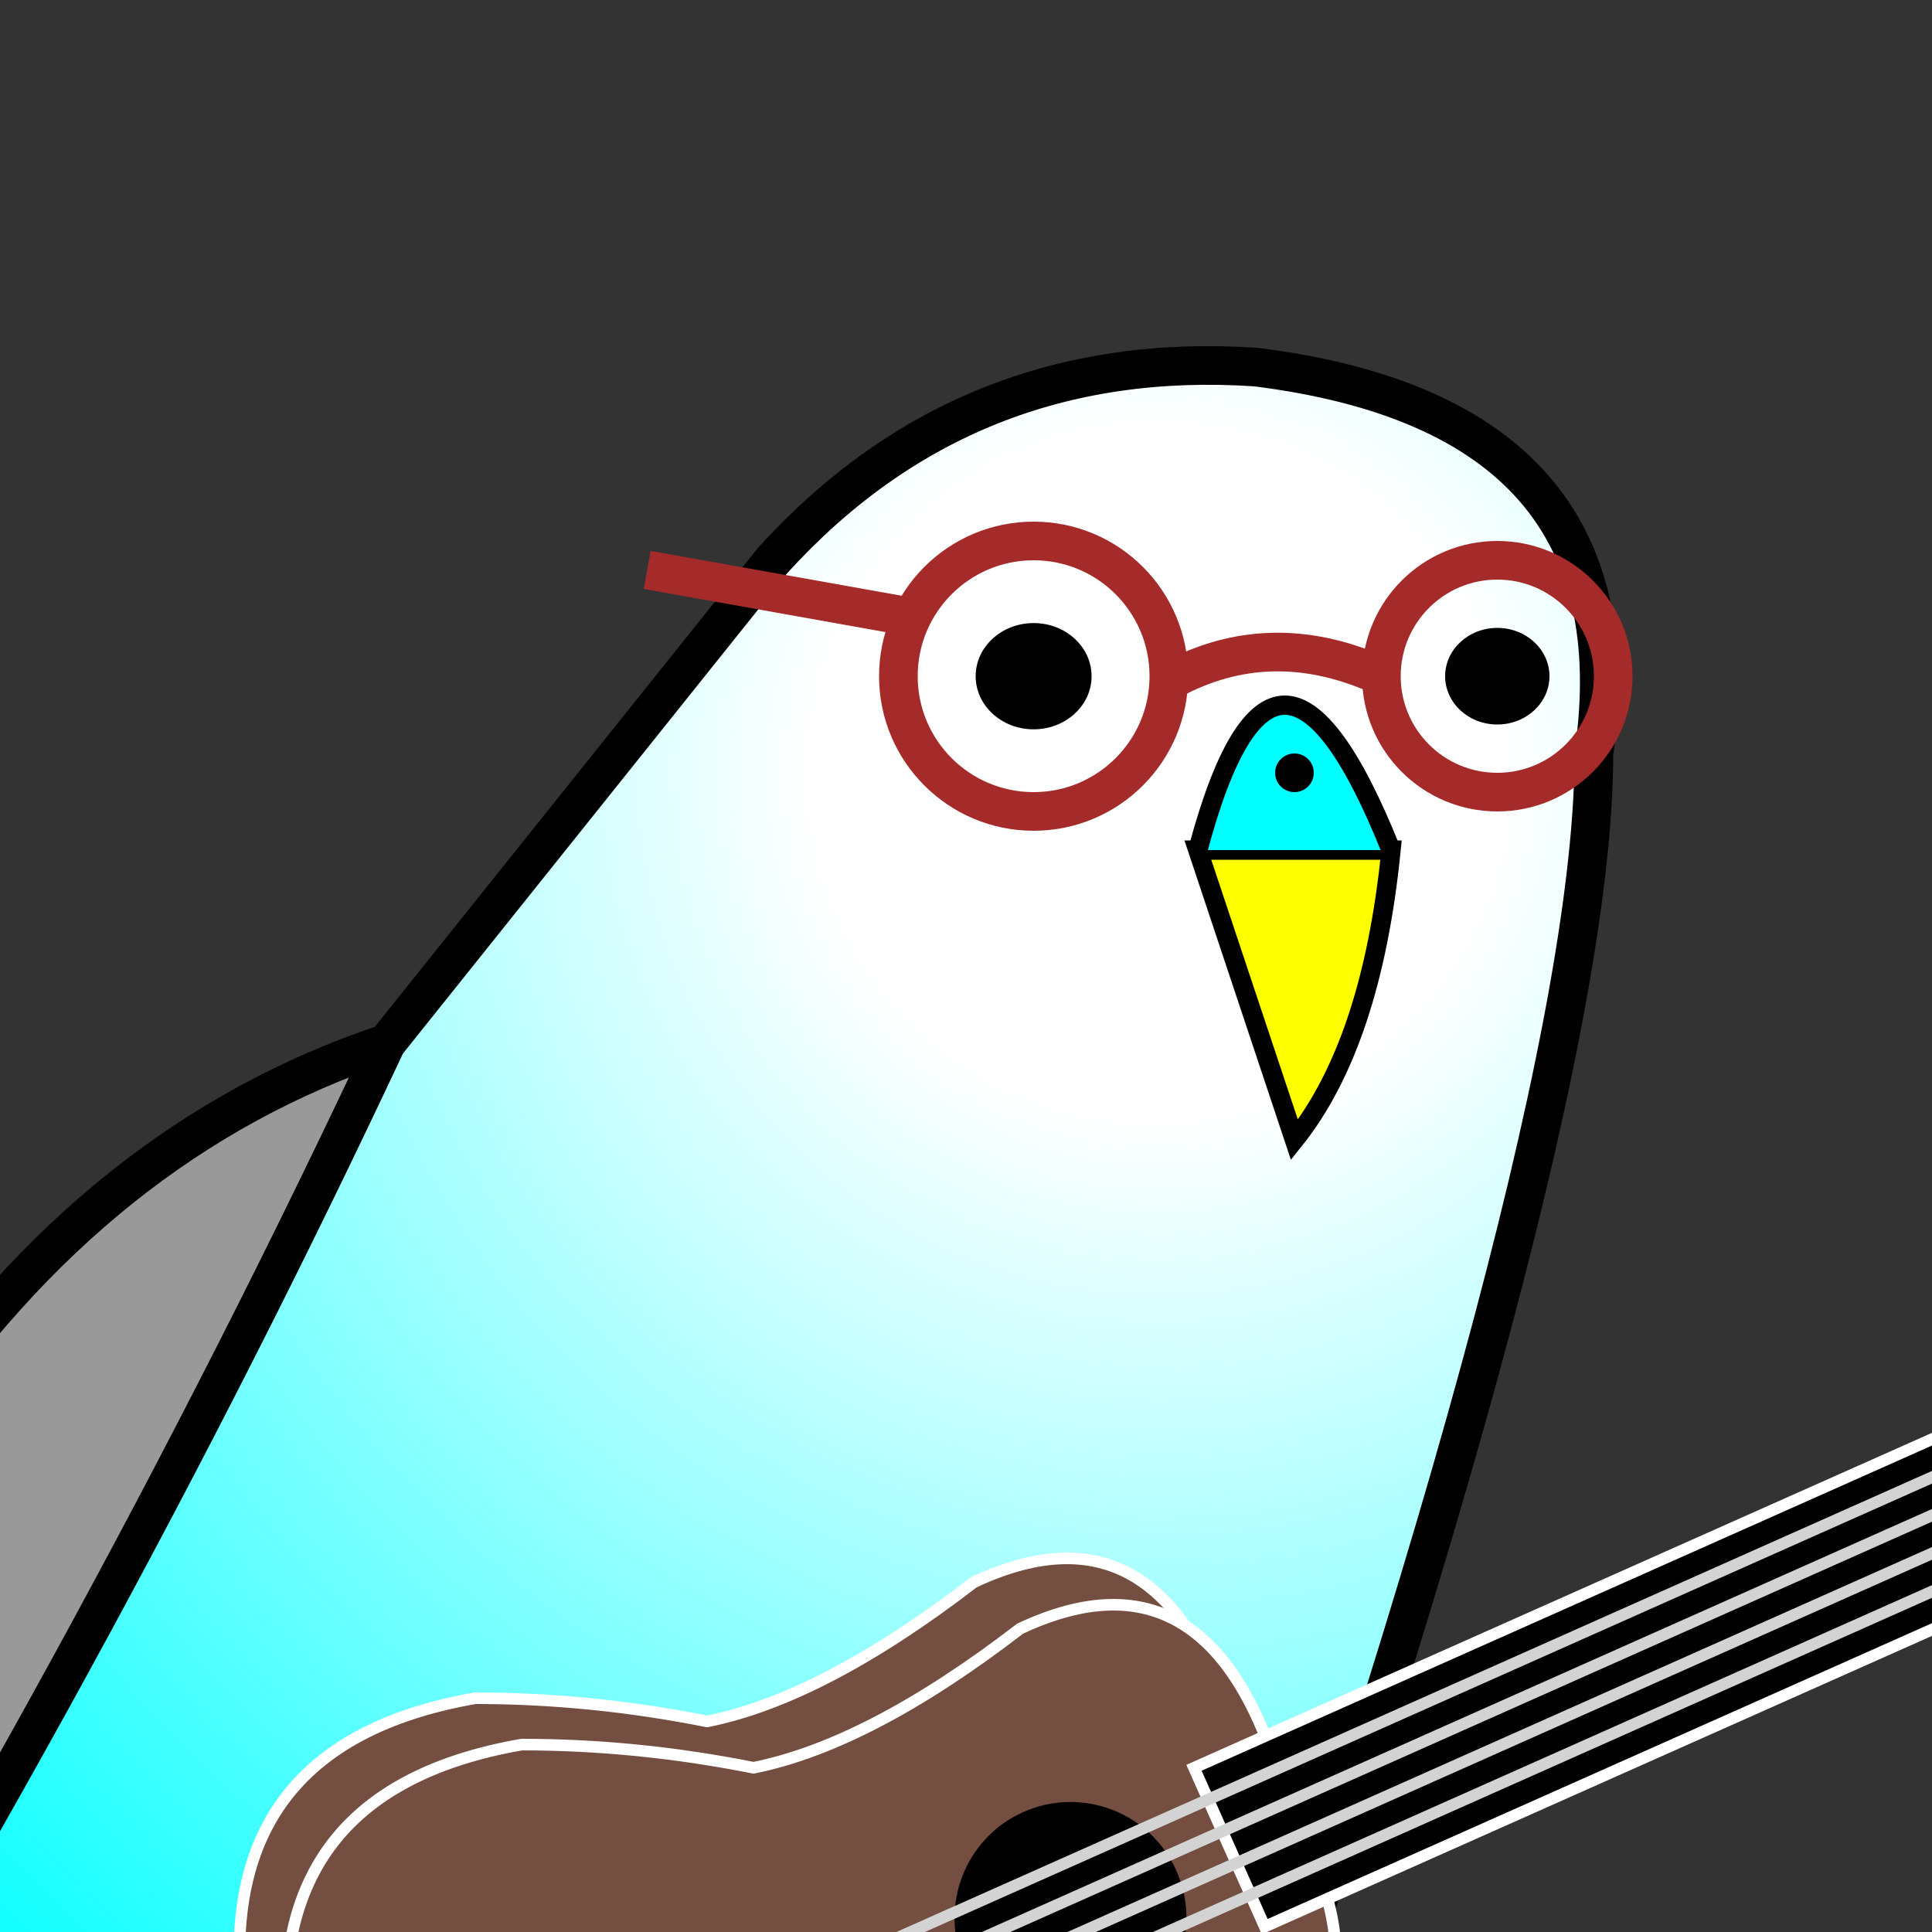 <?xml version="1.0"?>
<svg xmlns="http://www.w3.org/2000/svg" xmlns:xlink="http://www.w3.org/1999/xlink" viewBox="60 20 200 200" width="200" height="200">
	<rect x="60" y="20" width="200" height="200" fill="#333333" stroke="none"/>
	<defs>
		<radialGradient id="body" cx="180" cy="100" gradientUnits="userSpaceOnUse" r="90%">
			<stop offset="20%" stop-color="white" />
			<stop offset="100%" stop-color="cyan" />
		</radialGradient>
	</defs>
	<path d="M 100 128 l 40 -50 q 20 -22 50 -20 q 40 5 35 40 q 0 39 -42 158 h -150 q 32 -80 67 -128" stroke="black" stroke-width="4" fill="url('#body')" />
	<path d="M 100 128 q -30 10 -50 40 q -20 30 -20 88 q 40 -64 70 -128" stroke="black" stroke-width="4" fill="#999" />
	<ellipse cx="167" cy="90" fill="black" rx="6" ry="5.5" />
	<ellipse cx="215" cy="90" fill="black" rx="5.4" ry="5" />
	<path d="M 184 108 l 10 30 q 8 -10 10 -30 z" stroke="black" stroke-width="2" fill="yellow" />
	<path d="M 184 108 q 8 -30 20 0" stroke="black" stroke-width="2" fill="cyan" />
	<circle cx="194" cy="100" r="2" stroke="none" fill="black" />
	<circle cx="167" cy="90" fill="none" stroke="brown" stroke-width="4" r="14" />
	<circle cx="215" cy="90" fill="none" stroke="brown" stroke-width="4" r="12" />
	<path d="M 182 90 q 10 -5 21 0" stroke="brown" stroke-width="4" fill="none" />
	<path d="M 155 84 l -28 -5" stroke="brown" stroke-width="4" fill="none" />

	<g transform="translate(60, 35) scale(1.2, 1.2)">
		<path stroke="white" fill="#734E41" d="M 21 161 q -3 -23 20 -27 q 10 0 20 2 q 10 -2 23 -12 q 17 -8 23 15 q 15 27 -23 30 l -40 10 q -18 0 -22.5 -16 z" stroke-linejoin="round" />
		<path stroke="white" fill="#734E41" d="M 25 165 q -3 -23 20 -27 q 10 0 20 2 q 10 -2 23 -12 q 17 -8 23 15 q 15 27 -23 30 l -40 10 q -18 0 -22.5 -16 z" stroke-linejoin="round" />
		<g transform="translate(103, 140) rotate(-24)">
			<rect width="70" height="15" fill="black" stroke="white" />
			<circle cx="-15" cy="7.5" r="10" />
			<g stroke="lightgray">
				<line x1="-30" y1="3" x2="70" y2="3" />
				<line x1="-30" y1="6" x2="70" y2="6" />
				<line x1="-30" y1="9" x2="70" y2="9" />
				<line x1="-30" y1="12" x2="70" y2="12" />
			</g>
		</g>
	</g>
</svg>
